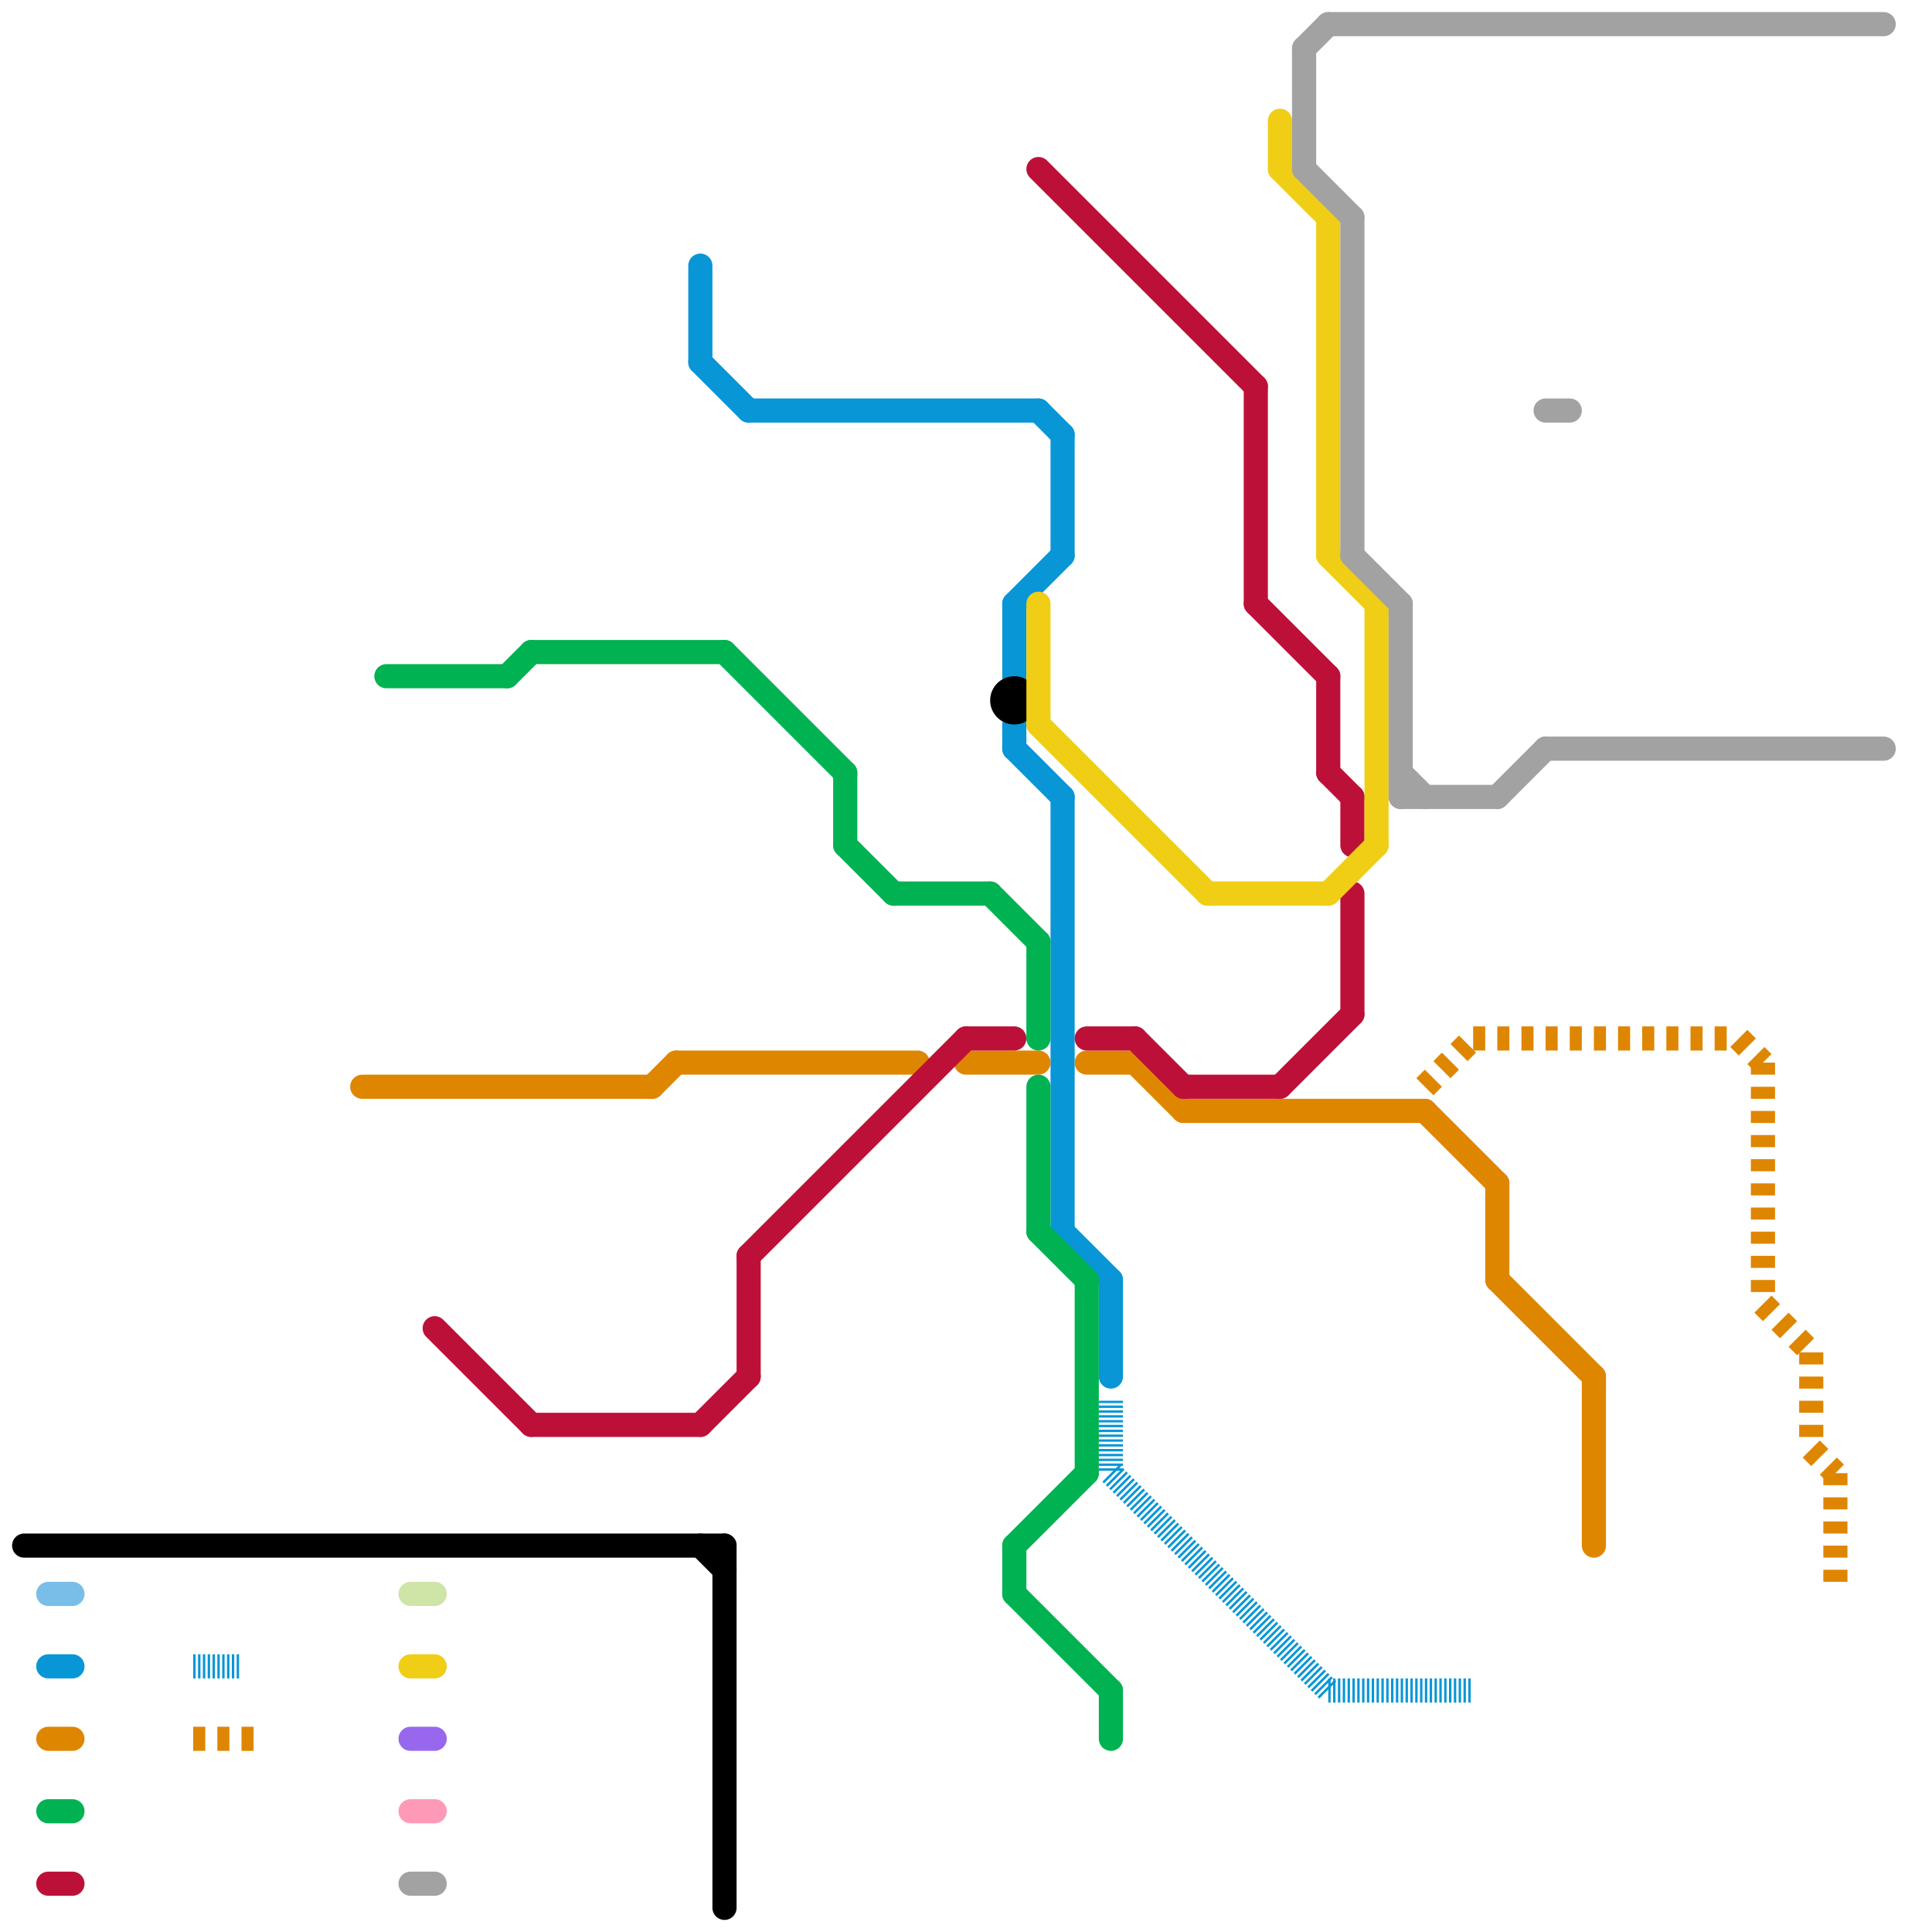 
<svg version="1.1" xmlns="http://www.w3.org/2000/svg" viewBox="0 0 80 80">
<style>text { font: 1px Helvetica; font-weight: 600; white-space: pre; dominant-baseline: central; } line { stroke-width: 0.125; fill: none; stroke-linecap: round; stroke-linejoin: round; } .c0 { stroke: #0896d7 } .c1 { stroke: #000000 } .c2 { stroke: #79bde9 } .c3 { stroke: #df8600 } .c4 { stroke: #00b251 } .c5 { stroke: #bd1038 } .c6 { stroke: #ff99b8 } .c7 { stroke: #f0ce15 } .c8 { stroke: #9768ee } .c9 { stroke: #a2a2a2 } .c10 { stroke: #cfe4a7 } .w1 { stroke-width: 1; }.l5 { stroke-dasharray: .1 .1; stroke-linecap: butt; }.l2 { stroke-dasharray: .5 .5; stroke-linecap: butt; }</style><defs><g id="wm-xf"><circle r="1.2" fill="#000"/><circle r="0.9" fill="#fff"/><circle r="0.6" fill="#000"/><circle r="0.3" fill="#fff"/></g><g id="wm"><circle r="0.6" fill="#000"/><circle r="0.3" fill="#fff"/></g></defs><line class="c0 w1" x1="31" y1="17" x2="43" y2="17"/><line class="c0 w1" x1="44" y1="51" x2="46" y2="53"/><line class="c0 w1" x1="29" y1="11" x2="29" y2="15"/><line class="c0 w1" x1="2" y1="69" x2="3" y2="69"/><line class="c0 w1" x1="44" y1="33" x2="44" y2="51"/><line class="c0 w1" x1="42" y1="25" x2="44" y2="23"/><line class="c0 w1" x1="42" y1="25" x2="42" y2="28"/><line class="c0 w1" x1="42" y1="31" x2="44" y2="33"/><line class="c0 w1" x1="43" y1="17" x2="44" y2="18"/><line class="c0 w1" x1="29" y1="15" x2="31" y2="17"/><line class="c0 w1" x1="46" y1="53" x2="46" y2="57"/><line class="c0 w1" x1="42" y1="30" x2="42" y2="31"/><line class="c0 w1" x1="44" y1="18" x2="44" y2="23"/><line class="c0 w1 l5" x1="46" y1="61" x2="55" y2="70"/><line class="c0 w1 l5" x1="8" y1="69" x2="10" y2="69"/><line class="c0 w1 l5" x1="55" y1="70" x2="61" y2="70"/><line class="c0 w1 l5" x1="46" y1="58" x2="46" y2="61"/><line class="c1 w1" x1="1" y1="64" x2="30" y2="64"/><line class="c1 w1" x1="30" y1="64" x2="30" y2="79"/><line class="c1 w1" x1="29" y1="64" x2="30" y2="65"/><circle cx="42" cy="29" r="1" fill="#000000" /><line class="c2 w1" x1="2" y1="66" x2="3" y2="66"/><line class="c3 w1" x1="27" y1="45" x2="28" y2="44"/><line class="c3 w1" x1="49" y1="46" x2="59" y2="46"/><line class="c3 w1" x1="66" y1="57" x2="66" y2="64"/><line class="c3 w1" x1="40" y1="44" x2="43" y2="44"/><line class="c3 w1" x1="47" y1="44" x2="49" y2="46"/><line class="c3 w1" x1="45" y1="44" x2="47" y2="44"/><line class="c3 w1" x1="62" y1="49" x2="62" y2="53"/><line class="c3 w1" x1="62" y1="53" x2="66" y2="57"/><line class="c3 w1" x1="59" y1="46" x2="62" y2="49"/><line class="c3 w1" x1="2" y1="72" x2="3" y2="72"/><line class="c3 w1" x1="15" y1="45" x2="27" y2="45"/><line class="c3 w1" x1="28" y1="44" x2="38" y2="44"/><line class="c3 w1 l2" x1="73" y1="54" x2="75" y2="56"/><line class="c3 w1 l2" x1="75" y1="56" x2="75" y2="60"/><line class="c3 w1 l2" x1="61" y1="43" x2="72" y2="43"/><line class="c3 w1 l2" x1="73" y1="44" x2="73" y2="54"/><line class="c3 w1 l2" x1="8" y1="72" x2="11" y2="72"/><line class="c3 w1 l2" x1="72" y1="43" x2="73" y2="44"/><line class="c3 w1 l2" x1="59" y1="45" x2="61" y2="43"/><line class="c3 w1 l2" x1="76" y1="61" x2="76" y2="66"/><line class="c3 w1 l2" x1="75" y1="60" x2="76" y2="61"/><line class="c4 w1" x1="2" y1="75" x2="3" y2="75"/><line class="c4 w1" x1="43" y1="39" x2="43" y2="43"/><line class="c4 w1" x1="45" y1="53" x2="45" y2="61"/><line class="c4 w1" x1="21" y1="28" x2="22" y2="27"/><line class="c4 w1" x1="42" y1="64" x2="42" y2="66"/><line class="c4 w1" x1="35" y1="32" x2="35" y2="35"/><line class="c4 w1" x1="30" y1="27" x2="35" y2="32"/><line class="c4 w1" x1="16" y1="28" x2="21" y2="28"/><line class="c4 w1" x1="22" y1="27" x2="30" y2="27"/><line class="c4 w1" x1="37" y1="37" x2="41" y2="37"/><line class="c4 w1" x1="46" y1="70" x2="46" y2="72"/><line class="c4 w1" x1="41" y1="37" x2="43" y2="39"/><line class="c4 w1" x1="42" y1="66" x2="46" y2="70"/><line class="c4 w1" x1="43" y1="51" x2="45" y2="53"/><line class="c4 w1" x1="42" y1="64" x2="45" y2="61"/><line class="c4 w1" x1="43" y1="45" x2="43" y2="51"/><line class="c4 w1" x1="35" y1="35" x2="37" y2="37"/><line class="c5 w1" x1="47" y1="43" x2="49" y2="45"/><line class="c5 w1" x1="31" y1="52" x2="40" y2="43"/><line class="c5 w1" x1="40" y1="43" x2="42" y2="43"/><line class="c5 w1" x1="2" y1="78" x2="3" y2="78"/><line class="c5 w1" x1="22" y1="59" x2="29" y2="59"/><line class="c5 w1" x1="53" y1="45" x2="56" y2="42"/><line class="c5 w1" x1="52" y1="25" x2="55" y2="28"/><line class="c5 w1" x1="49" y1="45" x2="53" y2="45"/><line class="c5 w1" x1="55" y1="28" x2="55" y2="32"/><line class="c5 w1" x1="18" y1="55" x2="22" y2="59"/><line class="c5 w1" x1="29" y1="59" x2="31" y2="57"/><line class="c5 w1" x1="55" y1="32" x2="56" y2="33"/><line class="c5 w1" x1="43" y1="7" x2="52" y2="16"/><line class="c5 w1" x1="56" y1="33" x2="56" y2="35"/><line class="c5 w1" x1="52" y1="16" x2="52" y2="25"/><line class="c5 w1" x1="56" y1="37" x2="56" y2="42"/><line class="c5 w1" x1="31" y1="52" x2="31" y2="57"/><line class="c5 w1" x1="45" y1="43" x2="47" y2="43"/><line class="c6 w1" x1="17" y1="75" x2="18" y2="75"/><line class="c7 w1" x1="55" y1="23" x2="57" y2="25"/><line class="c7 w1" x1="43" y1="25" x2="43" y2="30"/><line class="c7 w1" x1="50" y1="37" x2="55" y2="37"/><line class="c7 w1" x1="43" y1="30" x2="50" y2="37"/><line class="c7 w1" x1="57" y1="25" x2="57" y2="35"/><line class="c7 w1" x1="55" y1="9" x2="55" y2="23"/><line class="c7 w1" x1="53" y1="5" x2="53" y2="7"/><line class="c7 w1" x1="55" y1="37" x2="57" y2="35"/><line class="c7 w1" x1="53" y1="7" x2="55" y2="9"/><line class="c7 w1" x1="17" y1="69" x2="18" y2="69"/><line class="c8 w1" x1="17" y1="72" x2="18" y2="72"/><line class="c9 w1" x1="54" y1="2" x2="54" y2="7"/><line class="c9 w1" x1="58" y1="33" x2="62" y2="33"/><line class="c9 w1" x1="54" y1="2" x2="55" y2="1"/><line class="c9 w1" x1="54" y1="7" x2="56" y2="9"/><line class="c9 w1" x1="55" y1="1" x2="78" y2="1"/><line class="c9 w1" x1="64" y1="17" x2="65" y2="17"/><line class="c9 w1" x1="62" y1="33" x2="64" y2="31"/><line class="c9 w1" x1="64" y1="31" x2="78" y2="31"/><line class="c9 w1" x1="58" y1="25" x2="58" y2="33"/><line class="c9 w1" x1="56" y1="23" x2="58" y2="25"/><line class="c9 w1" x1="58" y1="32" x2="59" y2="33"/><line class="c9 w1" x1="56" y1="9" x2="56" y2="23"/><line class="c9 w1" x1="17" y1="78" x2="18" y2="78"/><line class="c10 w1" x1="17" y1="66" x2="18" y2="66"/>
</svg>
